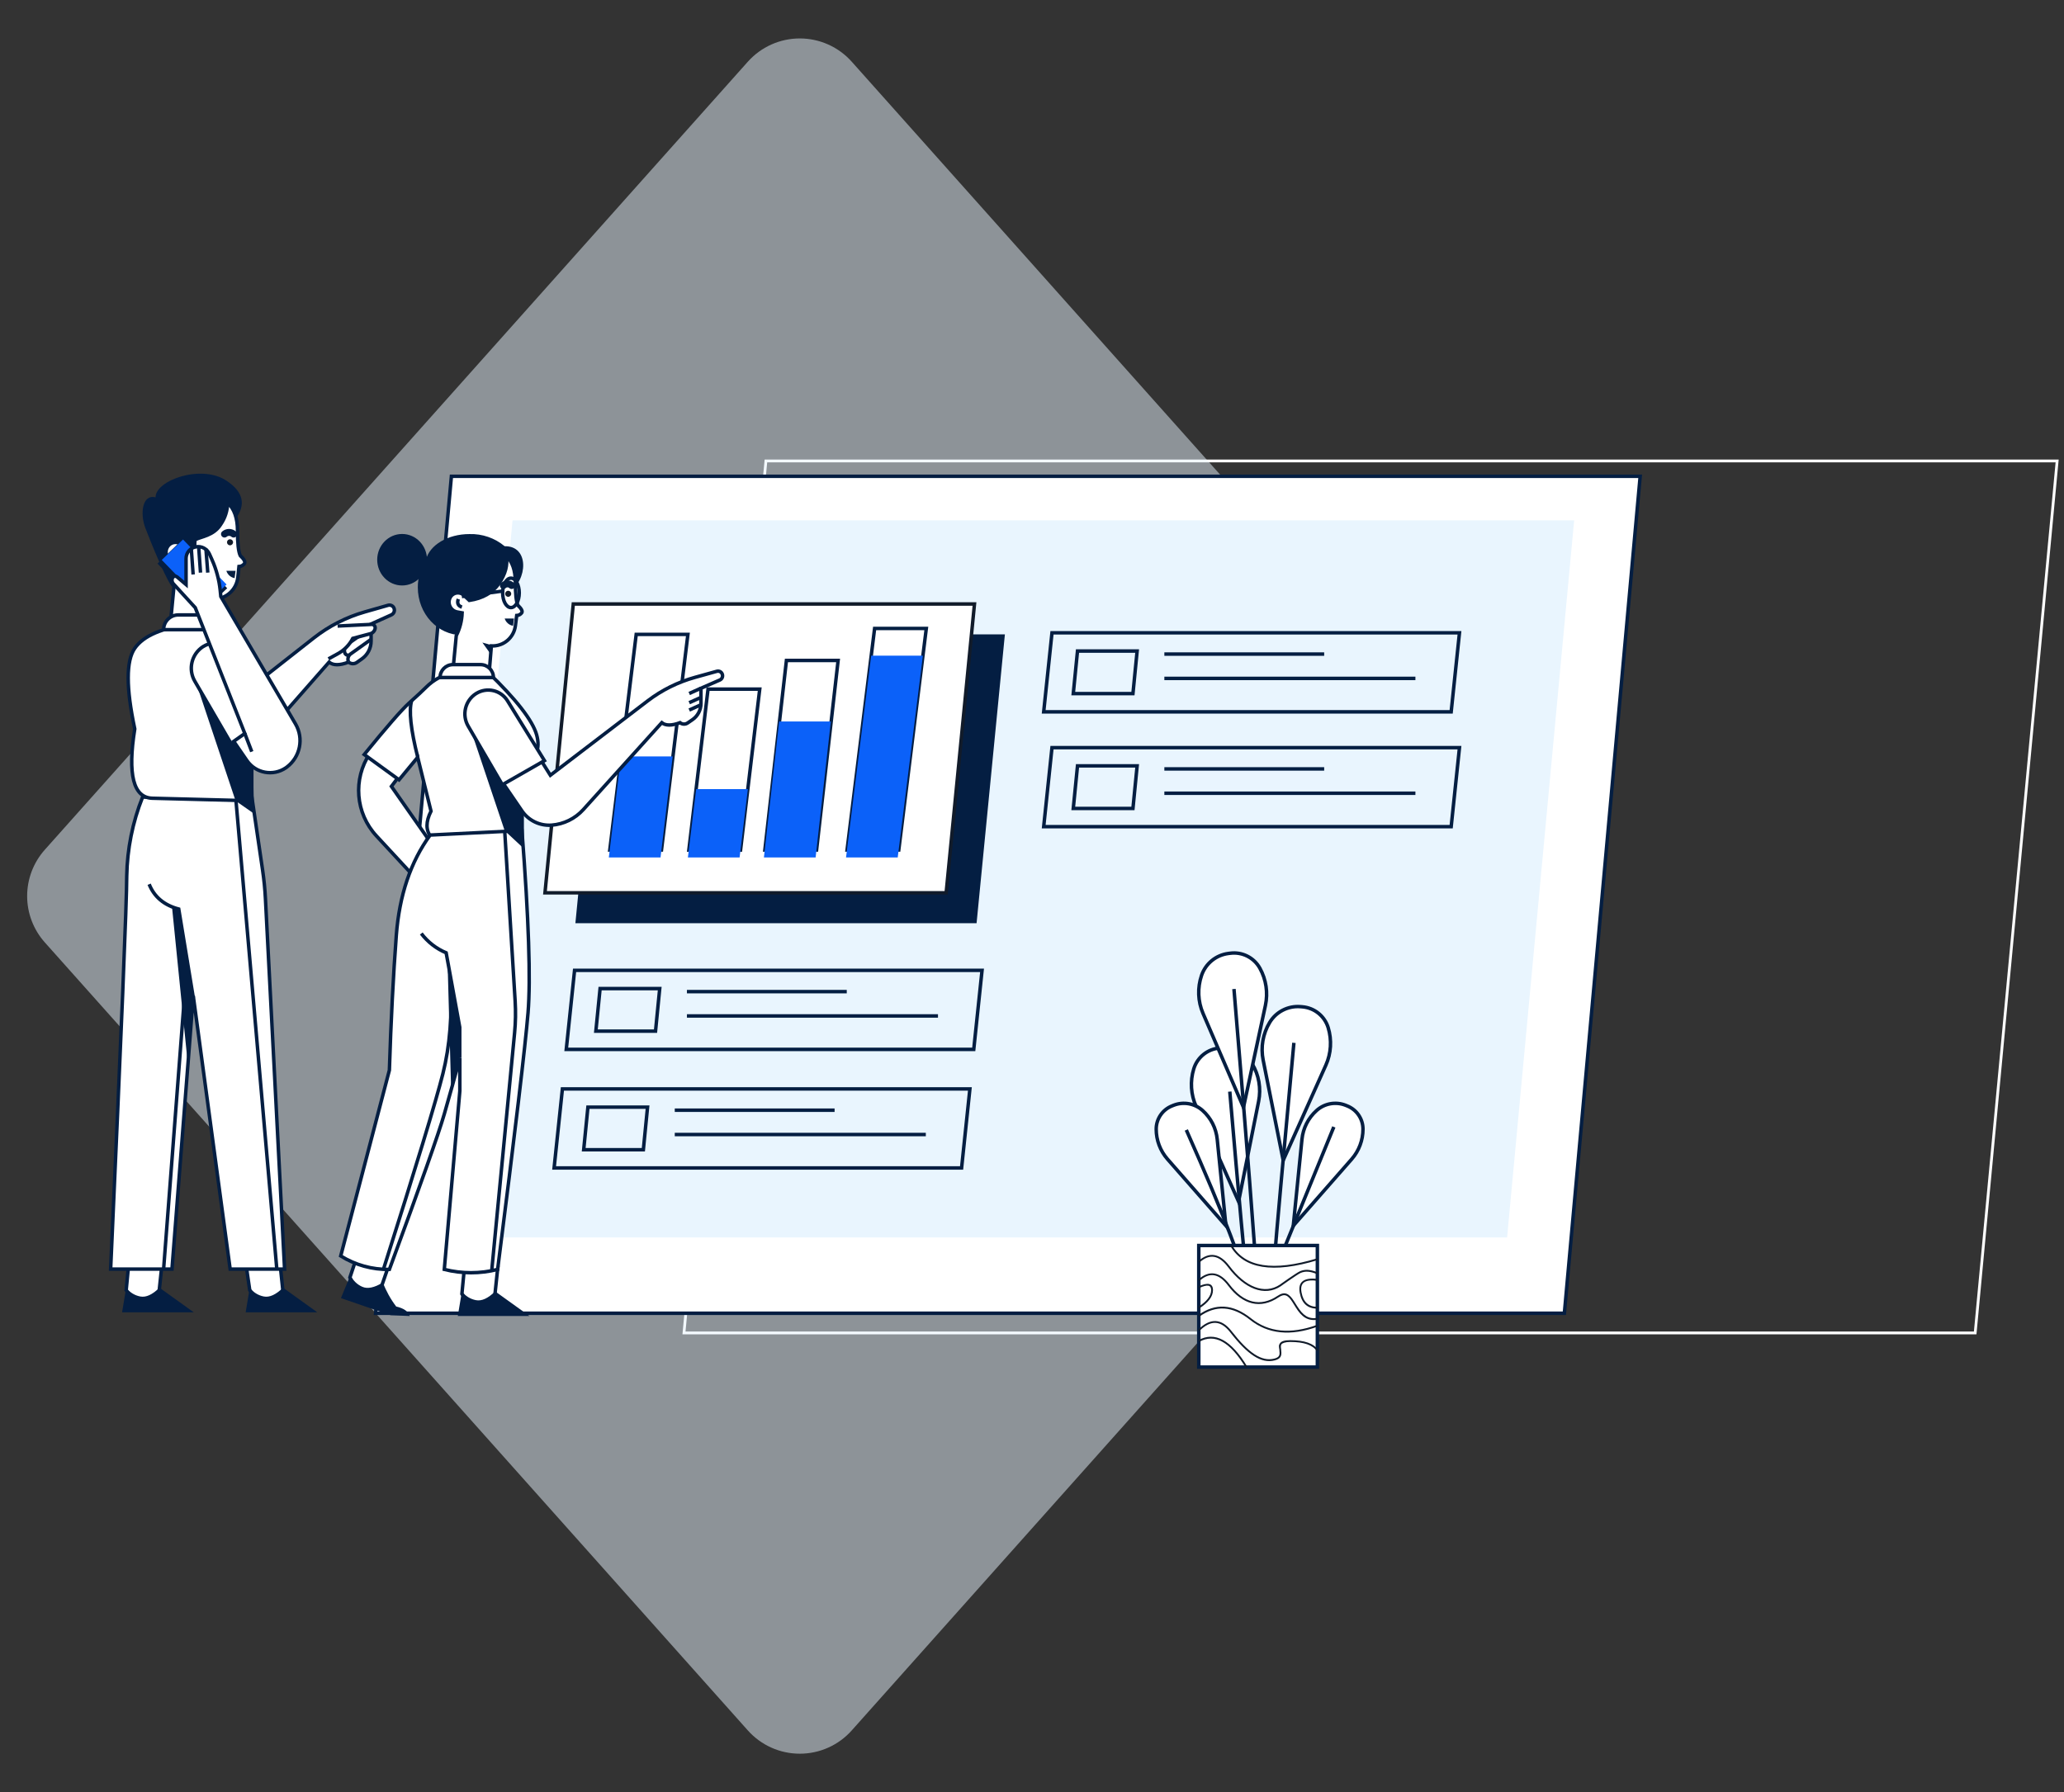 <?xml version="1.0" encoding="utf-8"?>
<svg xmlns="http://www.w3.org/2000/svg" xmlns:xlink="http://www.w3.org/1999/xlink" width="593px" height="515px" viewBox="0 0 593 515" version="1.1">
  <rect x="0" y="0" width="593" height="515" fill="#333333" stroke="none"/>
  <g id="illoac_ill_03" transform="translate(1 1)">
    <g id="dashboard">
      <path d="M23.54 0L394.517 0L370.969 250.583L0 250.583L23.54 0L23.54 0Z" transform="translate(195.513 131.457)" id="Rectangle-Copy-75" fill="none" fill-rule="evenodd" stroke="#FFFFFF" stroke-width="0.803"/>
      <path d="M243.709 16.733L445.694 243.188Q445.997 243.528 446.284 243.881Q446.572 244.234 446.843 244.6Q447.114 244.966 447.367 245.344Q447.621 245.722 447.858 246.111Q448.095 246.5 448.313 246.899Q448.532 247.298 448.732 247.707Q448.932 248.116 449.113 248.534Q449.295 248.951 449.457 249.377Q449.619 249.802 449.762 250.235Q449.904 250.667 450.027 251.105Q450.15 251.544 450.253 251.987Q450.355 252.431 450.438 252.879Q450.52 253.326 450.582 253.777Q450.644 254.228 450.685 254.682Q450.727 255.135 450.748 255.59Q450.768 256.045 450.768 256.5Q450.768 256.955 450.748 257.41Q450.727 257.865 450.686 258.318Q450.644 258.772 450.582 259.223Q450.52 259.674 450.438 260.121Q450.355 260.569 450.253 261.013Q450.15 261.456 450.027 261.895Q449.904 262.333 449.762 262.765Q449.619 263.198 449.457 263.623Q449.295 264.049 449.113 264.466Q448.932 264.884 448.732 265.293Q448.532 265.702 448.313 266.101Q448.095 266.5 447.858 266.889Q447.621 267.278 447.367 267.656Q447.113 268.034 446.843 268.4Q446.572 268.766 446.284 269.119Q445.997 269.472 445.694 269.812L243.709 496.267Q243.358 496.66 242.987 497.034Q242.617 497.408 242.227 497.762Q241.837 498.116 241.429 498.449Q241.021 498.782 240.596 499.093Q240.171 499.404 239.73 499.692Q239.289 499.981 238.834 500.245Q238.379 500.51 237.91 500.75Q237.442 500.991 236.961 501.206Q236.48 501.421 235.989 501.611Q235.498 501.801 234.997 501.964Q234.497 502.128 233.988 502.265Q233.48 502.402 232.965 502.512Q232.45 502.622 231.93 502.705Q231.41 502.788 230.886 502.843Q230.362 502.899 229.836 502.926Q229.311 502.954 228.784 502.954Q228.257 502.954 227.731 502.926Q227.205 502.899 226.682 502.843Q226.158 502.788 225.638 502.705Q225.118 502.622 224.603 502.512Q224.088 502.402 223.579 502.265Q223.071 502.128 222.57 501.964Q222.07 501.801 221.579 501.611Q221.087 501.421 220.607 501.206Q220.126 500.991 219.658 500.75Q219.189 500.51 218.734 500.245Q218.278 499.981 217.838 499.692Q217.397 499.404 216.972 499.093Q216.547 498.782 216.139 498.449Q215.731 498.116 215.341 497.762Q214.951 497.408 214.58 497.034Q214.21 496.66 213.859 496.267L11.874 269.812Q11.571 269.472 11.283 269.119Q10.996 268.766 10.725 268.4Q10.454 268.034 10.2 267.656Q9.946 267.278 9.71 266.889Q9.473 266.5 9.255 266.101Q9.036 265.702 8.836 265.293Q8.636 264.884 8.454 264.466Q8.273 264.049 8.111 263.623Q7.949 263.198 7.806 262.765Q7.664 262.333 7.541 261.895Q7.418 261.456 7.315 261.013Q7.212 260.569 7.13 260.121Q7.048 259.674 6.986 259.223Q6.924 258.772 6.882 258.318Q6.841 257.865 6.82 257.41Q6.799 256.955 6.799 256.5Q6.799 256.045 6.82 255.59Q6.841 255.135 6.882 254.682Q6.924 254.228 6.986 253.777Q7.048 253.326 7.13 252.879Q7.212 252.431 7.315 251.987Q7.418 251.544 7.541 251.105Q7.664 250.667 7.806 250.235Q7.949 249.802 8.111 249.377Q8.273 248.951 8.454 248.534Q8.636 248.116 8.836 247.707Q9.036 247.298 9.255 246.899Q9.473 246.5 9.71 246.111Q9.946 245.722 10.2 245.344Q10.454 244.966 10.725 244.6Q10.996 244.234 11.283 243.881Q11.571 243.528 11.874 243.188L213.859 16.733Q214.21 16.34 214.58 15.966Q214.951 15.592 215.341 15.238Q215.731 14.884 216.139 14.551Q216.547 14.218 216.972 13.907Q217.397 13.596 217.838 13.308Q218.278 13.019 218.734 12.755Q219.189 12.49 219.658 12.25Q220.126 12.009 220.607 11.794Q221.087 11.579 221.579 11.389Q222.07 11.199 222.57 11.036Q223.071 10.872 223.579 10.735Q224.088 10.598 224.603 10.488Q225.118 10.378 225.638 10.295Q226.158 10.212 226.682 10.157Q227.205 10.101 227.731 10.074Q228.257 10.046 228.784 10.046Q229.311 10.046 229.836 10.074Q230.362 10.101 230.886 10.157Q231.41 10.212 231.93 10.295Q232.45 10.378 232.965 10.488Q233.48 10.598 233.988 10.735Q234.497 10.872 234.997 11.036Q235.498 11.199 235.989 11.389Q236.48 11.579 236.961 11.794Q237.442 12.009 237.91 12.25Q238.379 12.49 238.834 12.755Q239.289 13.019 239.73 13.308Q240.171 13.596 240.596 13.907Q241.021 14.218 241.429 14.551Q241.837 14.884 242.227 15.238Q242.617 15.592 242.987 15.966Q243.358 16.34 243.709 16.733L243.709 16.733Z" id="Polygon-Copy-9" fill="#E9F5FE" fill-opacity="0.5" fill-rule="evenodd" stroke="none"/>
      <g id="Asset-8" transform="translate(30.789 135.115)">
        <g id="laptop" transform="translate(76.123 0.758)">
          <g id="Group-7">
            <path d="M363.32 0L341.54 240.514L0 240.514L21.781 0L363.32 0Z" id="Rectangle-Copy-23" fill="#FFFFFF" fill-rule="evenodd" stroke="#041E42" stroke-width="1"/>
            <path d="M324.276 0L305.011 206.057L0 206.057L19.265 0L324.276 0Z" transform="translate(20.077 12.66)" id="Rectangle-Copy-22" fill="#E9F5FE" fill-rule="evenodd" stroke="none"/>
            <g id="Group-17-Copy-2" transform="translate(51.285 176.046)">
              <path d="M1.214 0L18.347 0L17.142 12.232L0 12.232L1.214 0L1.214 0Z" transform="translate(8.501 5.242)" id="Rectangle-Copy-32" fill="none" fill-rule="evenodd" stroke="#041E42" stroke-width="1"/>
              <path d="M2.385 0L119.458 0L117.073 22.716L0 22.716L2.385 0L2.385 0Z" id="Path" fill="none" fill-rule="evenodd" stroke="#041E42" stroke-width="1"/>
              <path d="M0 0.437L45.92 0.437" transform="translate(34.667 5.679)" id="Path-53" fill="none" fill-rule="evenodd" stroke="#041E42" stroke-width="1"/>
              <path d="M0 0.437L72.131 0.437" transform="translate(34.667 12.668)" id="Path-53-Copy" fill="none" fill-rule="evenodd" stroke="#041E42" stroke-width="1"/>
            </g>
            <g id="Group-17" transform="translate(54.78 141.972)">
              <path d="M1.214 0L18.347 0L17.142 12.232L0 12.232L1.214 0L1.214 0Z" transform="translate(8.501 5.242)" id="Path" fill="none" fill-rule="evenodd" stroke="#041E42" stroke-width="1"/>
              <path d="M2.385 0L119.458 0L117.073 22.716L0 22.716L2.385 0L2.385 0Z" id="Path" fill="none" fill-rule="evenodd" stroke="#041E42" stroke-width="1"/>
              <path d="M0 0.437L45.92 0.437" transform="translate(34.667 5.679)" id="Path" fill="none" fill-rule="evenodd" stroke="#041E42" stroke-width="1"/>
              <path d="M0 0.437L72.131 0.437" transform="translate(34.667 12.668)" id="Path" fill="none" fill-rule="evenodd" stroke="#041E42" stroke-width="1"/>
            </g>
            <g id="Group-17-Copy" transform="translate(191.947 44.972)">
              <path d="M1.214 0L18.347 0L17.142 12.232L0 12.232L1.214 0L1.214 0Z" transform="translate(8.501 5.242)" id="Path" fill="none" fill-rule="evenodd" stroke="#041E42" stroke-width="1"/>
              <path d="M2.385 0L119.458 0L117.073 22.716L0 22.716L2.385 0L2.385 0Z" id="Path" fill="none" fill-rule="evenodd" stroke="#041E42" stroke-width="1"/>
              <path d="M0 0.437L45.92 0.437" transform="translate(34.667 5.679)" id="Path" fill="none" fill-rule="evenodd" stroke="#041E42" stroke-width="1"/>
              <path d="M0 0.437L72.131 0.437" transform="translate(34.667 12.668)" id="Path" fill="none" fill-rule="evenodd" stroke="#041E42" stroke-width="1"/>
            </g>
            <g id="Group-17-Copy" transform="translate(191.947 77.972)">
              <path d="M1.214 0L18.347 0L17.142 12.232L0 12.232L1.214 0L1.214 0Z" transform="translate(8.501 5.242)" id="Path" fill="none" fill-rule="evenodd" stroke="#041E42" stroke-width="1"/>
              <path d="M2.385 0L119.458 0L117.073 22.716L0 22.716L2.385 0L2.385 0Z" id="Path" fill="none" fill-rule="evenodd" stroke="#041E42" stroke-width="1"/>
              <path d="M0 0.437L45.92 0.437" transform="translate(34.667 5.679)" id="Path" fill="none" fill-rule="evenodd" stroke="#041E42" stroke-width="1"/>
              <path d="M0 0.437L72.131 0.437" transform="translate(34.667 12.668)" id="Path" fill="none" fill-rule="evenodd" stroke="#041E42" stroke-width="1"/>
            </g>
          </g>
        </g>
        <g id="plant" transform="translate(300.396 137.739)">
          <g id="Group-12-Copy" transform="translate(10.117 27.244)">
            <path d="M13.551 44.207L19.309 15.376C20.051 11.68 19.391 7.84 17.457 4.603C15.63 1.536 12.228 -0.236 8.668 0.025L8.117 0.069C4.642 0.345 1.689 2.719 0.673 6.054C-0.416 9.616 -0.177 13.453 1.346 16.852L13.551 44.207Z" transform="matrix(1 0 0 1 4.9662768E-14 0)" id="Path-51" fill="#FFFFFF" fill-rule="evenodd" stroke="#041E42" stroke-width="1"/>
            <path d="M0 0C2.615 30.608 4.363 49.727 5.242 57.357" transform="translate(11.026 12.589)" id="Path-96" fill="none" fill-rule="evenodd" stroke="#041E42" stroke-width="1"/>
          </g>
          <g id="Group-12-Copy-2" transform="translate(30.431 15.395)">
            <path d="M6.054 44.201L0.296 15.37C-0.445 11.674 0.215 7.834 2.149 4.597C3.988 1.522 7.409 -0.248 10.982 0.028L11.532 0.072C15.005 0.353 17.956 2.725 18.976 6.056C20.065 9.619 19.826 13.456 18.303 16.855L6.054 44.201Z" transform="matrix(1 0 0 1 0 -4.9662768E-14)" id="Path" fill="#FFFFFF" fill-rule="evenodd" stroke="#041E42" stroke-width="1"/>
            <path d="M5.6 0C2.478 33.654 0.612 54.436 0 62.346" transform="translate(3.529 10.425)" id="Path-98" fill="none" fill-rule="evenodd" stroke="#041E42" stroke-width="1"/>
          </g>
          <g id="Group-12-Copy-3" transform="translate(12.214 -2.4831384E-14)">
            <path d="M12.861 44.368L1.241 17.371C-0.251 13.91 -0.403 10.018 0.813 6.45C1.966 3.055 4.947 0.61 8.501 0.142L9.043 0.072C12.501 -0.381 15.883 1.328 17.57 4.379C19.38 7.636 19.945 11.44 19.16 15.082L12.861 44.368Z" transform="matrix(1 0 0 1 -4.9662768E-14 0)" id="Path" fill="#FFFFFF" fill-rule="evenodd" stroke="#041E42" stroke-width="1"/>
            <path d="M0 0C3.728 44.691 5.958 73.232 6.692 85.62" transform="translate(10.126 10.355)" id="Path-95" fill="none" fill-rule="evenodd" stroke="#041E42" stroke-width="1"/>
          </g>
          <g id="Group-12" transform="translate(27.442 43.202)">
            <path d="M0 35.178L2.49 10.366C2.803 7.175 4.299 4.217 6.684 2.074C8.947 0.031 12.171 -0.558 15.01 0.554L15.464 0.738C18.217 1.817 20.027 4.473 20.025 7.43C20.02 10.592 18.871 13.645 16.792 16.027L0 35.178Z" transform="translate(11.943 4.9662768E-14)" id="Path" fill="#FFFFFF" fill-rule="evenodd" stroke="#041E42" stroke-width="1"/>
            <path d="M23.589 0C10.775 31.278 2.912 50.606 0 57.986" transform="translate(-4.9662768E-14 6.783)" id="Path" fill="none" fill-rule="evenodd" stroke="#041E42" stroke-width="1"/>
          </g>
          <g id="Group-12-Copy-4" transform="translate(0 43.202)">
            <path d="M20.025 35.178L17.535 10.366C17.221 7.175 15.725 4.217 13.341 2.074C11.078 0.031 7.854 -0.558 5.015 0.554L4.561 0.738C1.808 1.817 -0.003 4.473 2.6234e-06 7.43C0.005 10.592 1.153 13.645 3.233 16.027L20.025 35.178Z" transform="matrix(1 0 0 1 0 4.9662768E-14)" id="Path" fill="#FFFFFF" fill-rule="evenodd" stroke="#041E42" stroke-width="1"/>
            <path d="M0 0C10.903 24.509 16.821 40.09 17.753 46.742" transform="translate(8.649 7.657)" id="Path-97" fill="none" fill-rule="evenodd" stroke="#041E42" stroke-width="1"/>
          </g>
          <g id="Group-11" transform="translate(12.057 83.928)">
            <path d="M0 0L34.073 0L34.073 34.947L0 34.947L0 0L0 0Z" transform="translate(0.175 0.131)" id="Path" fill="#FFFFFF" fill-rule="evenodd" stroke="#041E42" stroke-width="1"/>
            <path d="M0.349 2.194C3.259 -0.427 5.95 0.027 8.571 3.504C13.236 9.69 19.055 12.162 23.808 8.956C23.458 9.192 28.482 5.584 29.478 5.164C30.806 4.614 32.099 4.692 34.152 5.514L34.344 5.024C32.178 4.151 30.745 4.072 29.277 4.675C28.22 5.12 23.1 8.79 23.519 8.51C19.02 11.524 13.507 9.174 8.99 3.181C6.194 -0.523 3.154 -1.004 0 1.8L0.349 2.194Z" transform="translate(9.9325536E-14 2.839)" id="Path-43" fill="#111B2A" stroke="none"/>
            <path d="M0.349 2.194C3.259 -0.427 5.95 0.027 8.571 3.504C12.773 9.087 17.937 10.363 23.065 6.92C24.812 5.75 25.756 6.186 27.075 8.248C27.25 8.51 27.87 9.524 28.001 9.733C29.749 12.555 31.452 13.744 34.283 13.342L34.213 12.818C31.636 13.184 30.133 12.11 28.447 9.445C28.316 9.244 27.687 8.222 27.512 7.96C26.053 5.688 24.821 5.112 22.777 6.483C17.893 9.751 13.035 8.554 8.99 3.181C6.194 -0.523 3.154 -1.004 0 1.8L0.349 2.194Z" transform="translate(0 8.133)" id="Path-43-Copy" fill="#111B2A" stroke="none"/>
            <path d="M0.297 2.901C5.006 -0.507 9.838 -0.21 14.844 3.774C20.028 7.915 26.516 8.574 34.309 5.749L34.135 5.251C26.51 8.012 20.188 7.382 15.167 3.364C9.977 -0.786 4.901 -1.101 0 2.446L0.297 2.901Z" transform="translate(0.026 17.692)" id="Path-44" fill="#111B2A" stroke="none"/>
            <path d="M5.212 0.095C1.298 -0.386 -0.476 0.968 0.109 4.07C0.695 7.171 2.381 8.639 5.177 8.639L5.177 8.106C2.643 8.106 1.14 6.752 0.625 3.974C0.109 1.195 1.551 0.182 5.142 0.619L5.212 0.095Z" transform="translate(29.071 9.647)" id="Path-45" fill="#111B2A" stroke="none"/>
            <path d="M0.253 1.208C2.647 0.081 3.696 0.334 3.696 1.793C3.696 3.418 2.481 5.026 0 6.607L0.28 7.053C2.901 5.393 4.22 3.637 4.22 1.811C4.22 -0.19 2.717 -0.513 0.026 0.745L0.253 1.208Z" transform="translate(0.035 11.155)" id="Path-46" fill="#111B2A" stroke="none"/>
            <path d="M0.349 2.837C3.6 -0.379 6.465 -0.248 9.191 3.23C14.127 9.581 18.068 12.333 22.017 11.294C23.677 10.857 24.061 10.027 23.843 8.489C23.843 8.411 23.843 8.349 23.843 8.227C23.703 7.353 23.712 6.987 23.93 6.672C24.148 6.357 24.996 6.008 26.438 6.008C30.369 6.008 32.903 6.882 34.056 8.629L34.493 8.332C33.217 6.427 30.517 5.493 26.438 5.493C24.847 5.493 23.93 5.772 23.502 6.366C23.074 6.96 23.161 7.24 23.327 8.306L23.327 8.559C23.511 9.861 23.248 10.42 21.886 10.778C18.207 11.748 14.416 9.101 9.61 2.915C6.71 -0.815 3.451 -0.964 0 2.461L0.349 2.837Z" transform="translate(0.009 21.845)" id="Path-47" fill="#111B2A" stroke="none"/>
            <path d="M0 0.262C3.862 6.893 12.232 8.23 25.092 4.342L24.935 3.835C12.301 7.662 4.159 6.36 0.472 0L0 0.262Z" transform="translate(9.235 0)" id="Path-48" fill="#111B2A" stroke="none"/>
            <path d="M0.262 1.468C4.674 -1.005 9.112 1.424 13.612 8.868L14.066 8.588C9.427 0.935 4.727 -1.634 0 1.005L0.262 1.468Z" transform="translate(0.044 26.35)" id="Path-49" fill="#111B2A" stroke="none"/>
          </g>
        </g>
        <g id="graphic-card" transform="translate(124.787 37.452)">
          <path d="M8.134 0L123.398 0L115.264 82.999L0 82.999L8.134 0L8.134 0Z" transform="translate(8.737 8.737)" id="Rectangle-Copy-2" fill="#041E42" fill-rule="evenodd" stroke="none"/>
          <path d="M8.134 0L123.398 0L115.264 82.999L0 82.999L8.134 0L8.134 0Z" id="Path" fill="#FFFFFF" fill-rule="evenodd" stroke="#111B2A" stroke-width="1"/>
          <path d="M7.592 1.712L22.445 1.712L14.852 63.674L0 63.674L7.592 1.712ZM50.752 9.2L65.604 9.2L59.41 63.674L44.557 63.674L50.752 9.2ZM76.088 0L90.941 0L83.025 63.674L68.173 63.674L76.088 0ZM28.229 17.439L43.081 17.439L37.568 63.691L22.716 63.691L28.229 17.439Z" transform="translate(18.618 7.024)" id="Combined-Shape-Copy-3" fill="#FFFFFF" fill-rule="evenodd" stroke="#041E42" stroke-width="1"/>
          <path d="M3.495 28.945L18.347 28.945L14.852 57.986L0 57.986L3.495 28.945ZM48.926 18.915L63.778 18.915L59.41 57.986L44.557 57.986L48.926 18.915ZM75.372 0L90.225 0L82.999 57.986L68.147 57.986L75.372 0ZM25.092 38.346L39.944 38.346L37.568 57.986L22.716 57.986L25.092 38.346Z" transform="translate(18.347 14.853)" id="Combined-Shape" fill="#0B61F9" fill-rule="evenodd" stroke="none"/>
        </g>
        <g id="Group-32">
          <g id="woman" transform="translate(66.102 17.331)">
            <path d="M14.844 0.007C18.527 -0.103 22.123 1.14 24.952 3.501C32.047 3.362 31.68 13.182 26.07 16.877C26.07 17.314 19.745 29.056 12.721 29.056C5.696 29.056 8.4065e-06 22.941 8.4065e-06 15.305C-0.003 12.517 0.798 9.787 2.307 7.442C3.355 3.196 8.562 0.007 14.844 0.007Z" transform="translate(22.148 0.019)" id="Path" fill="#041E42" fill-rule="evenodd" stroke="none"/>
            <path d="M16.432 0C18.179 1.608 19.053 4.115 19.053 7.522C19.053 10.93 19.295 13.146 19.778 14.171C20.835 15.184 21.202 15.918 20.87 16.355C20.527 16.807 20.003 17.085 19.437 17.115L19.062 20.068C18.627 23.505 15.619 26.026 12.16 25.852L12.16 25.852L11.207 37.481L0.723 37.053L2.077 22.899C3.107 20.866 3.682 18.633 3.764 16.355L2.374 16.102C1.51 15.949 0.762 15.409 0.345 14.636C-0.072 13.863 -0.113 12.942 0.234 12.135L0.234 12.135C0.768 10.865 2.23 10.267 3.502 10.799C3.776 10.913 4.028 11.075 4.244 11.279L5.825 12.773C9.687 12.191 12.538 10.554 14.379 7.863C16.219 5.172 16.904 2.551 16.432 0Z" transform="translate(31.122 6.317)" id="Path" fill="#FFFFFF" fill-rule="evenodd" stroke="#041E42" stroke-width="1"/>
            <path d="M7.155 14.8C11.107 14.8 14.311 11.487 14.311 7.4C14.311 3.313 11.107 0 7.155 0C3.204 0 0 3.313 0 7.4C0 11.487 3.204 14.8 7.155 14.8Z" transform="translate(10.484 0)" id="Oval" fill="#041E42" stroke="none"/>
            <path d="M11.644 7.968L9.416 10.921L24.828 32.955L17.952 39.01L5.126 25.162C-0.915 18.646 -1.703 8.838 3.222 1.442L4.192 0L11.644 7.968Z" transform="translate(5.148 61.62)" id="Path-14" fill="#FFFFFF" fill-rule="evenodd" stroke="#041E42" stroke-width="1"/>
            <path d="M29.172 0.028C25.047 -0.226 21.006 1.271 18.041 4.152C16.836 5.34 15.106 6.965 12.799 9.027C10.673 10.966 6.407 15.867 0 23.731L10.004 31L15.359 24.526L19.186 40.007C17.66 43.03 17.66 45.508 19.186 47.442L45.379 47.442L45.379 26.981C49.304 25.181 50.691 22.219 49.538 18.095C48.384 13.972 43.707 7.949 35.506 0.028L29.172 0.028Z" transform="translate(6.754 39.646)" id="Path-2" fill="#FFFFFF" fill-rule="evenodd" stroke="#041E42" stroke-width="1"/>
            <g id="Group-2" transform="translate(33.637 210.871)">
              <path d="M0.629 0.944L0 7.522C1.345 9.584 3.058 10.624 5.137 10.624C7.131 10.709 8.929 9.433 9.506 7.522L10.301 0L0.629 0.944Z" transform="translate(1.179 0)" id="Path-15" fill="#FFFFFF" fill-rule="evenodd" stroke="#041E42" stroke-width="1"/>
              <path d="M1.179 4.96628e-14L0 7.077L20.584 7.077L10.738 4.96628e-14C8.693 2.009 6.858 2.848 5.216 2.525C3.601 2.221 2.16 1.319 1.179 0L1.179 4.96628e-14Z" transform="translate(0 6.78)" id="Path-16" fill="#041E42" fill-rule="evenodd" stroke="none"/>
            </g>
            <g id="Group-2-Copy" transform="translate(0.061 207.411)">
              <path d="M2.088 0L0 6.264C0.874 8.579 2.28 9.977 4.298 10.44C6.215 10.957 8.239 10.118 9.226 8.396L11.69 1.249L2.088 0Z" transform="translate(2.577 0)" id="Path" fill="#FFFFFF" fill-rule="evenodd" stroke="#041E42" stroke-width="1"/>
              <path d="M2.743 4.96628e-14L0 6.64L14.276 11.55L19.771 11.786C19.369 10.475 18.07 9.564 15.875 9.051C14.277 6.945 12.988 4.621 12.048 2.149C9.608 3.652 7.627 4.06 6.107 3.372C4.601 2.711 3.4 1.507 2.743 0L2.743 4.96628e-14Z" transform="translate(0 5.539)" id="Path" fill="#041E42" fill-rule="evenodd" stroke="none"/>
            </g>
            <path d="M25.695 1.302C20.086 8.99 16.845 18.601 15.971 30.133C15.097 41.666 14.433 54.579 13.979 68.872L0 122.254C4.19 124.862 9.044 126.206 13.979 126.124C22.908 101.888 28.167 87.007 29.757 81.479C31.348 75.952 32.836 70.605 34.222 65.438L34.222 74.865L29.757 126.124C34.787 127.393 40.052 127.393 45.082 126.124C50.12 86.477 53.032 61.888 53.819 52.359C54.605 42.831 54.022 25.377 52.071 0L25.695 1.302Z" transform="translate(0 85.218)" id="Path-3" fill="#FFFFFF" fill-rule="evenodd" stroke="#041E42" stroke-width="1"/>
            <path d="M0 0L9.82 29.251L15.141 34.204L14.852 20.261L0 0L0 0Z" transform="translate(37.289 56.02)" id="Path-10" fill="#041E42" fill-rule="evenodd" stroke="none"/>
            <path d="M3.669 0L11.629 0C13.675 0 15.333 1.659 15.333 3.704L0 3.704C-9.04393e-05 1.672 1.637 0.019 3.669 0L3.669 0Z" transform="translate(28.543 37.542)" id="Path" fill="#FFFFFF" fill-rule="evenodd" stroke="#041E42" stroke-width="1"/>
            <g id="Group" transform="translate(46.558 39.413)">
              <path d="M9.602 23.431L13.673 29.922L41.631 8.552C45.692 5.451 50.31 3.155 55.234 1.79L61.516 0.042C62.187 -0.133 62.877 0.252 63.08 0.916L63.08 0.916C63.301 1.564 62.99 2.274 62.363 2.55L56.938 4.926L56.938 9.295C56.938 11.168 56.012 12.921 54.465 13.977L53.111 14.904C52.443 15.359 51.556 15.323 50.927 14.816L50.927 14.816C48.544 15.707 46.797 15.707 45.685 14.816L23.144 39.786C20.794 42.388 17.535 43.989 14.04 44.259L14.04 44.259C10.67 44.512 7.421 42.951 5.513 40.162L0 32.106L9.602 23.431Z" transform="matrix(1 0 0 1 -2.4831384E-14 0)" id="Path-5" fill="#FFFFFF" fill-rule="evenodd" stroke="#041E42" stroke-width="1"/>
              <path d="M3.364 0L0 1.52" transform="translate(53.565 4.909)" id="Path-6" fill="none" fill-rule="evenodd" stroke="#041E42" stroke-width="1"/>
              <path d="M3.364 0L0 1.511" transform="translate(53.565 7.556)" id="Path-6-Copy" fill="none" fill-rule="evenodd" stroke="#041E42" stroke-width="1"/>
              <path d="M3.364 0L0 1.511" transform="translate(53.565 9.67)" id="Path-6-Copy-2" fill="none" fill-rule="evenodd" stroke="#041E42" stroke-width="1"/>
            </g>
            <path d="M3.18 1.033L3.18 1.033C0.062 3.043 -0.924 7.15 0.943 10.355L10.764 27.209L22.864 20.28L12.249 3.095C11.342 1.624 9.888 0.573 8.207 0.175C6.526 -0.223 4.755 0.064 3.285 0.972L3.18 1.033Z" transform="translate(35.672 44.852)" id="Path-4" fill="#FFFFFF" fill-rule="evenodd" stroke="#041E42" stroke-width="1"/>
            <path d="M0.379 0C-0.472 2.842 0.111 8.277 2.126 16.303" transform="translate(20.004 47.869)" id="Path-7" fill="none" fill-rule="evenodd" stroke="#041E42" stroke-width="1"/>
            <path d="M2.376 3.311L0 0L2.569 0.725L2.376 3.311L2.376 3.311Z" transform="translate(40.696 31.199)" id="Path-8" fill="#041E42" fill-rule="evenodd" stroke="none"/>
            <path d="M0.172 0C-0.247 1.179 0.102 1.948 1.203 2.307" transform="translate(33.613 18.705)" id="Path-9" fill="none" fill-rule="evenodd" stroke="#041E42" stroke-width="1"/>
            <path d="M11.052 35.794L11.052 26.944L7.147 5.548C4.316 4.363 1.849 2.449 0 0" transform="translate(23.144 114.81)" id="Path-11" fill="none" fill-rule="evenodd" stroke="#041E42" stroke-width="1"/>
            <path d="M3.713 0L6.719 49.013C6.902 52.027 6.85 55.05 6.561 58.056L0 126.307" transform="translate(43.396 85.271)" id="Path-12" fill="none" fill-rule="evenodd" stroke="#041E42" stroke-width="1"/>
            <path d="M19.352 0C19.894 10.269 19.166 19.364 17.168 27.285C15.17 35.206 9.447 54.034 0 83.768" transform="translate(12.188 127.81)" id="Path-13" fill="none" fill-rule="evenodd" stroke="#041E42" stroke-width="1"/>
            <path d="M1.013 36.109L0 0L3.495 17.526L3.495 27.346L1.013 36.109L1.013 36.109Z" transform="translate(30.701 123.258)" id="Path-20" fill="#041E42" fill-rule="evenodd" stroke="none"/>
            <path d="M0.874 1.747C1.356 1.747 1.747 1.356 1.747 0.874C1.747 0.391 1.356 0 0.874 0C0.391 0 0 0.391 0 0.874C0 1.356 0.391 1.747 0.874 1.747Z" transform="translate(47.24 16.312)" id="Oval" fill="#111B2A" stroke="none"/>
            <path d="M0 0.672C0.671 0.045 1.714 0.045 2.385 0.672" transform="translate(46.733 14.137)" id="Path-21" fill="none" fill-rule="evenodd" stroke="#041E42" stroke-width="2" stroke-linecap="round"/>
            <path d="M11.777 0L0 1.59" transform="translate(34.799 16.39)" id="Path-22" fill="none" fill-rule="evenodd" stroke="#041E42" stroke-width="1"/>
            <path d="M2.385 8.457C3.702 8.457 4.77 6.564 4.77 4.229C4.77 1.893 3.702 0 2.385 0C1.068 0 0 1.893 0 4.229C0 6.564 1.068 8.457 2.385 8.457Z" transform="translate(46.523 12.695)" id="Oval" fill="none" fill-rule="evenodd" stroke="#041E42" stroke-width="1"/>
            <path d="M2.673 0L2.394 2.097C1.266 1.901 0.343 1.092 0 0L2.673 0Z" transform="translate(47.109 24.297)" id="Path-23" fill="#041E42" fill-rule="evenodd" stroke="none"/>
          </g>
          <g id="man">
            <g id="Group-10" transform="translate(9.176 0)">
              <path d="M9.005 32.892C7.677 32.892 2.444 19.909 0.801 15.636C-0.841 11.364 -0.003 5.799 3.728 6.803C3.658 1.972 16.755 -2.807 24.067 1.99C28.931 5.193 29.804 8.877 26.688 13.041C15.785 26.281 9.89 32.897 9.005 32.892Z" id="Path-32" fill="#041E42" fill-rule="evenodd" stroke="none"/>
              <path d="M17.698 0C19.597 1.747 20.543 4.438 20.537 8.073C20.532 11.707 20.794 14.084 21.324 15.202C22.468 16.277 22.861 17.063 22.503 17.535C22.131 18.018 21.566 18.315 20.957 18.347L20.634 21.449C20.261 25.023 17.238 27.732 13.644 27.713L13.085 27.713L12.063 40.189L0.784 39.726L2.234 24.55C3.339 22.38 3.959 19.995 4.051 17.561L2.54 17.29C0.859 16.976 -0.253 15.364 0.05 13.682C0.091 13.459 0.159 13.242 0.251 13.035L0.251 13.035C0.825 11.679 2.385 11.04 3.745 11.602C4.036 11.732 4.304 11.905 4.54 12.118L6.244 13.726C6.244 15.639 6.655 16.539 7.458 16.416C8.682 16.25 7.956 10.86 8.428 10.606C10.088 9.733 13.67 9.479 15.68 6.29C16.967 4.443 17.67 2.252 17.698 1.24157e-14L17.698 0Z" transform="translate(6.736 8.341)" id="Path" fill="#FFFFFF" fill-rule="evenodd" stroke="#041E42" stroke-width="1"/>
              <path d="M2.455 3.704L0 0C0.742 0.498 1.577 0.84 2.455 1.005C2.892 1.005 2.892 1.905 2.455 3.704Z" transform="translate(17.174 34.779)" id="Path" fill="#111B2A" fill-rule="evenodd" stroke="none"/>
              <path d="M0.151 0C-0.216 1.354 0.09 2.237 1.025 2.621" transform="translate(9.754 21.56)" id="Path" fill="none" fill-rule="evenodd" stroke="#041E42" stroke-width="1"/>
              <path d="M0.874 1.747C1.356 1.747 1.747 1.356 1.747 0.874C1.747 0.391 1.356 0 0.874 0C0.391 0 0 0.391 0 0.874C0 1.356 0.391 1.747 0.874 1.747Z" transform="translate(24.251 18.843)" id="Oval" fill="#111B2A" stroke="none"/>
              <path d="M0 0.674C0.759 0.041 1.862 0.041 2.621 0.674" transform="translate(23.534 16.683)" id="Path" fill="none" fill-rule="evenodd" stroke="#041E42" stroke-width="2" stroke-linecap="round"/>
              <path d="M2.647 1.24157e-14L2.368 2.114C1.247 1.905 0.335 1.09 0 0L2.647 1.24157e-14Z" transform="translate(24.067 27.911)" id="Path" fill="#041E42" fill-rule="evenodd" stroke="none"/>
            </g>
            <path d="M10.292 25.893L14.66 33.066L44.767 9.407C49.098 6.009 54.047 3.484 59.34 1.972L66.05 0.059C66.785 -0.159 67.559 0.248 67.797 0.976L67.797 0.976C68.04 1.703 67.692 2.496 66.993 2.811L61.184 5.432L61.184 10.342C61.184 12.381 60.19 14.292 58.519 15.462L57.077 16.484C56.358 16.983 55.395 16.944 54.718 16.388L54.718 16.388C52.156 17.372 50.286 17.372 49.109 16.388L24.821 44.048C22.336 46.879 18.844 48.628 15.088 48.923L15.088 48.923C11.474 49.203 7.991 47.505 5.985 44.485L0 35.495L10.292 25.893Z" transform="translate(13.647 37.769)" id="Path" fill="#FFFFFF" fill-rule="evenodd" stroke="#041E42" stroke-width="1"/>
            <path d="M1.686 7.802C1.157 8.044 0.53 7.871 0.2 7.391L0.2 7.391C-0.237 6.446 0.06 5.323 0.908 4.718L7.566 0" transform="translate(67.16 44.302)" id="Path-36-Copy" fill="#FFFFFF" fill-rule="evenodd" stroke="#041E42" stroke-width="1"/>
            <path d="M0.629 0.944L0 7.522C1.345 9.584 3.058 10.624 5.128 10.624C7.122 10.709 8.92 9.433 9.497 7.522L10.292 0L0.629 0.944Z" transform="translate(4.464 227.145)" id="Path" fill="#FFFFFF" fill-rule="evenodd" stroke="#041E42" stroke-width="1"/>
            <path d="M1.179 0L0 7.077L20.593 7.077L10.738 0C8.705 2.009 6.867 2.851 5.225 2.525C3.606 2.223 2.162 1.321 1.179 0L1.179 0Z" transform="translate(3.285 233.924)" id="Path" fill="#041E42" fill-rule="evenodd" stroke="none"/>
            <g id="Group-2-Copy-2" transform="translate(38.791 227.145)">
              <path d="M0 0.944L0.961 7.522C2.307 9.584 4.019 10.624 6.098 10.624C8.092 10.709 9.89 9.433 10.467 7.522L9.672 0L0 0.944Z" transform="translate(0.218 0)" id="Path" fill="#FFFFFF" fill-rule="evenodd" stroke="#041E42" stroke-width="1"/>
              <path d="M1.179 0L0 7.077L20.584 7.077L10.738 0C8.693 2.009 6.858 2.848 5.216 2.525C3.602 2.218 2.161 1.317 1.179 0Z" transform="translate(0 6.78)" id="Path" fill="#041E42" fill-rule="evenodd" stroke="none"/>
            </g>
            <path d="M0.17 6.413L0.17 6.413C-0.204 5.589 0.056 4.616 0.79 4.089L6.513 0" transform="translate(68.178 47.7)" id="Path-36" fill="#FFFFFF" fill-rule="evenodd" stroke="#041E42" stroke-width="1"/>
            <path d="M0 9.914L2.621 8.472C4.493 7.465 6.016 5.915 6.989 4.025L6.989 4.025L12.013 2.688C12.742 2.498 13.29 1.895 13.411 1.151L13.411 1.151C13.454 0.89 13.391 0.623 13.237 0.408C13.083 0.194 12.85 0.049 12.59 0.006C12.52 -0.002 12.45 -0.002 12.38 0.006L2.63 0.478" transform="translate(62.581 43.308)" id="Path-35" fill="#FFFFFF" fill-rule="evenodd" stroke="#041E42" stroke-width="1"/>
            <path d="M9.174 0C6.297 7.235 4.755 14.931 4.622 22.716C4.622 29.804 3.081 67.445 0 135.638L17.622 135.638L23.738 57.13L34.336 135.638L49.974 135.638L44.47 29.172C44.33 26.44 44.059 23.715 43.658 20.994L40.582 0.026L9.174 0Z" transform="translate(0 92.948)" id="Path-37" fill="#FFFFFF" fill-rule="evenodd" stroke="#041E42" stroke-width="1"/>
            <path d="M6.78 0L0 88.643" transform="translate(15.219 139.908)" id="Path-39" fill="none" fill-rule="evenodd" stroke="#041E42" stroke-width="1"/>
            <path d="M0 0L11.725 134.546" transform="translate(36.013 94.005)" id="Path-40" fill="none" fill-rule="evenodd" stroke="#041E42" stroke-width="1"/>
            <path d="M0 0L4.377 43.518L6.124 26.184L1.94 0.699L0 0L0 0Z" transform="translate(17.622 124.418)" id="Path-41" fill="#041E42" fill-rule="evenodd" stroke="none"/>
            <path d="M18.116 0C9.804 1.013 4.393 3.326 1.883 6.937C-0.628 10.548 -0.628 18.271 1.883 30.107C-0.214 43.253 1.481 49.893 6.968 50.027L35.502 50.761L35.502 28.858L33.755 14.582C33.233 10.244 31.245 6.215 28.119 3.163L24.948 0L18.116 0Z" transform="translate(5.045 43.245)" id="Path" fill="#FFFFFF" fill-rule="evenodd" stroke="#041E42" stroke-width="1"/>
            <path d="M0 0L11.131 33.313L16.425 37.009L16.119 21.921L0 0L0 0Z" transform="translate(24.76 60.692)" id="Path" fill="#041E42" fill-rule="evenodd" stroke="none"/>
            <path d="M4.229 0L12.197 0C14.533 -4.96718e-06 16.429 1.892 16.434 4.229L0 4.229C0 1.893 1.893 0 4.229 0Z" transform="translate(15.219 40.597)" id="Path" fill="#FFFFFF" fill-rule="evenodd" stroke="#041E42" stroke-width="1"/>
            <path d="M3.398 1.075L3.398 1.075C0.069 3.219 -0.986 7.602 1.004 11.026L11.488 29.05L24.392 21.641L13.035 3.294C11.024 0.036 6.754 -0.976 3.494 1.031L3.398 1.075Z" transform="translate(23.171 48.609)" id="Path" fill="#FFFFFF" fill-rule="evenodd" stroke="#041E42" stroke-width="1"/>
            <path d="M0 5.871L6.098 0L18.618 12.93L12.52 18.81L0 5.871L0 5.871Z" transform="translate(14.162 19.979)" id="Rectangle-Copy-33" fill="none" fill-rule="evenodd" stroke="#041E42" stroke-width="1"/>
            <path d="M0 5.871L6.107 0L18.618 12.93L12.52 18.81L0 5.871L0 5.871Z" transform="translate(14.687 18.921)" id="Path" fill="#0B61F9" fill-rule="evenodd" stroke="none"/>
            <path d="M17.736 55.953L21.536 61.474C24.058 65.133 29.065 66.059 32.728 63.545L33.034 63.318L33.034 63.318C36.864 60.409 37.918 55.097 35.489 50.946L14.032 14.339L13.857 12.592C13.545 9.541 12.749 6.559 11.498 3.759L10.764 2.117C10.088 0.603 8.461 -0.247 6.832 0.063L6.832 0.063C5.214 0.367 4.043 1.781 4.045 3.427L4.045 10.897L1.424 8.669C1.071 8.405 0.576 8.447 0.271 8.765C0.228 8.818 0.193 8.877 0.166 8.94L0.166 8.94C-0.125 9.516 -0.027 10.213 0.411 10.687L6.684 17.537L20.925 53.698L17.736 55.953Z" transform="translate(17.622 20.972)" id="Path-33" fill="#FFFFFF" fill-rule="evenodd" stroke="#041E42" stroke-width="1"/>
            <path d="M0.17 0L0.703 7.409" transform="translate(23 21.56)" id="Path-42" fill="none" fill-rule="evenodd" stroke="#041E42" stroke-width="1"/>
            <path d="M0.175 0L0.699 7.4" transform="translate(25.118 21.036)" id="Path-42-Copy" fill="none" fill-rule="evenodd" stroke="#041E42" stroke-width="1"/>
            <path d="M0.17 0L0.703 6.876" transform="translate(27.202 21.56)" id="Path-42-Copy-2" fill="none" fill-rule="evenodd" stroke="#041E42" stroke-width="1"/>
            <path d="M0 0L2.009 5.242" transform="translate(38.538 74.644)" id="Path-34" fill="none" fill-rule="evenodd" stroke="#041E42" stroke-width="1"/>
            <path d="M12.686 32.632L8.501 7.138C4.296 6.025 1.462 3.646 0 0" transform="translate(11.061 117.979)" id="Path-38" fill="none" fill-rule="evenodd" stroke="#041E42" stroke-width="1"/>
          </g>
        </g>
      </g>
    </g>
  </g>
</svg>